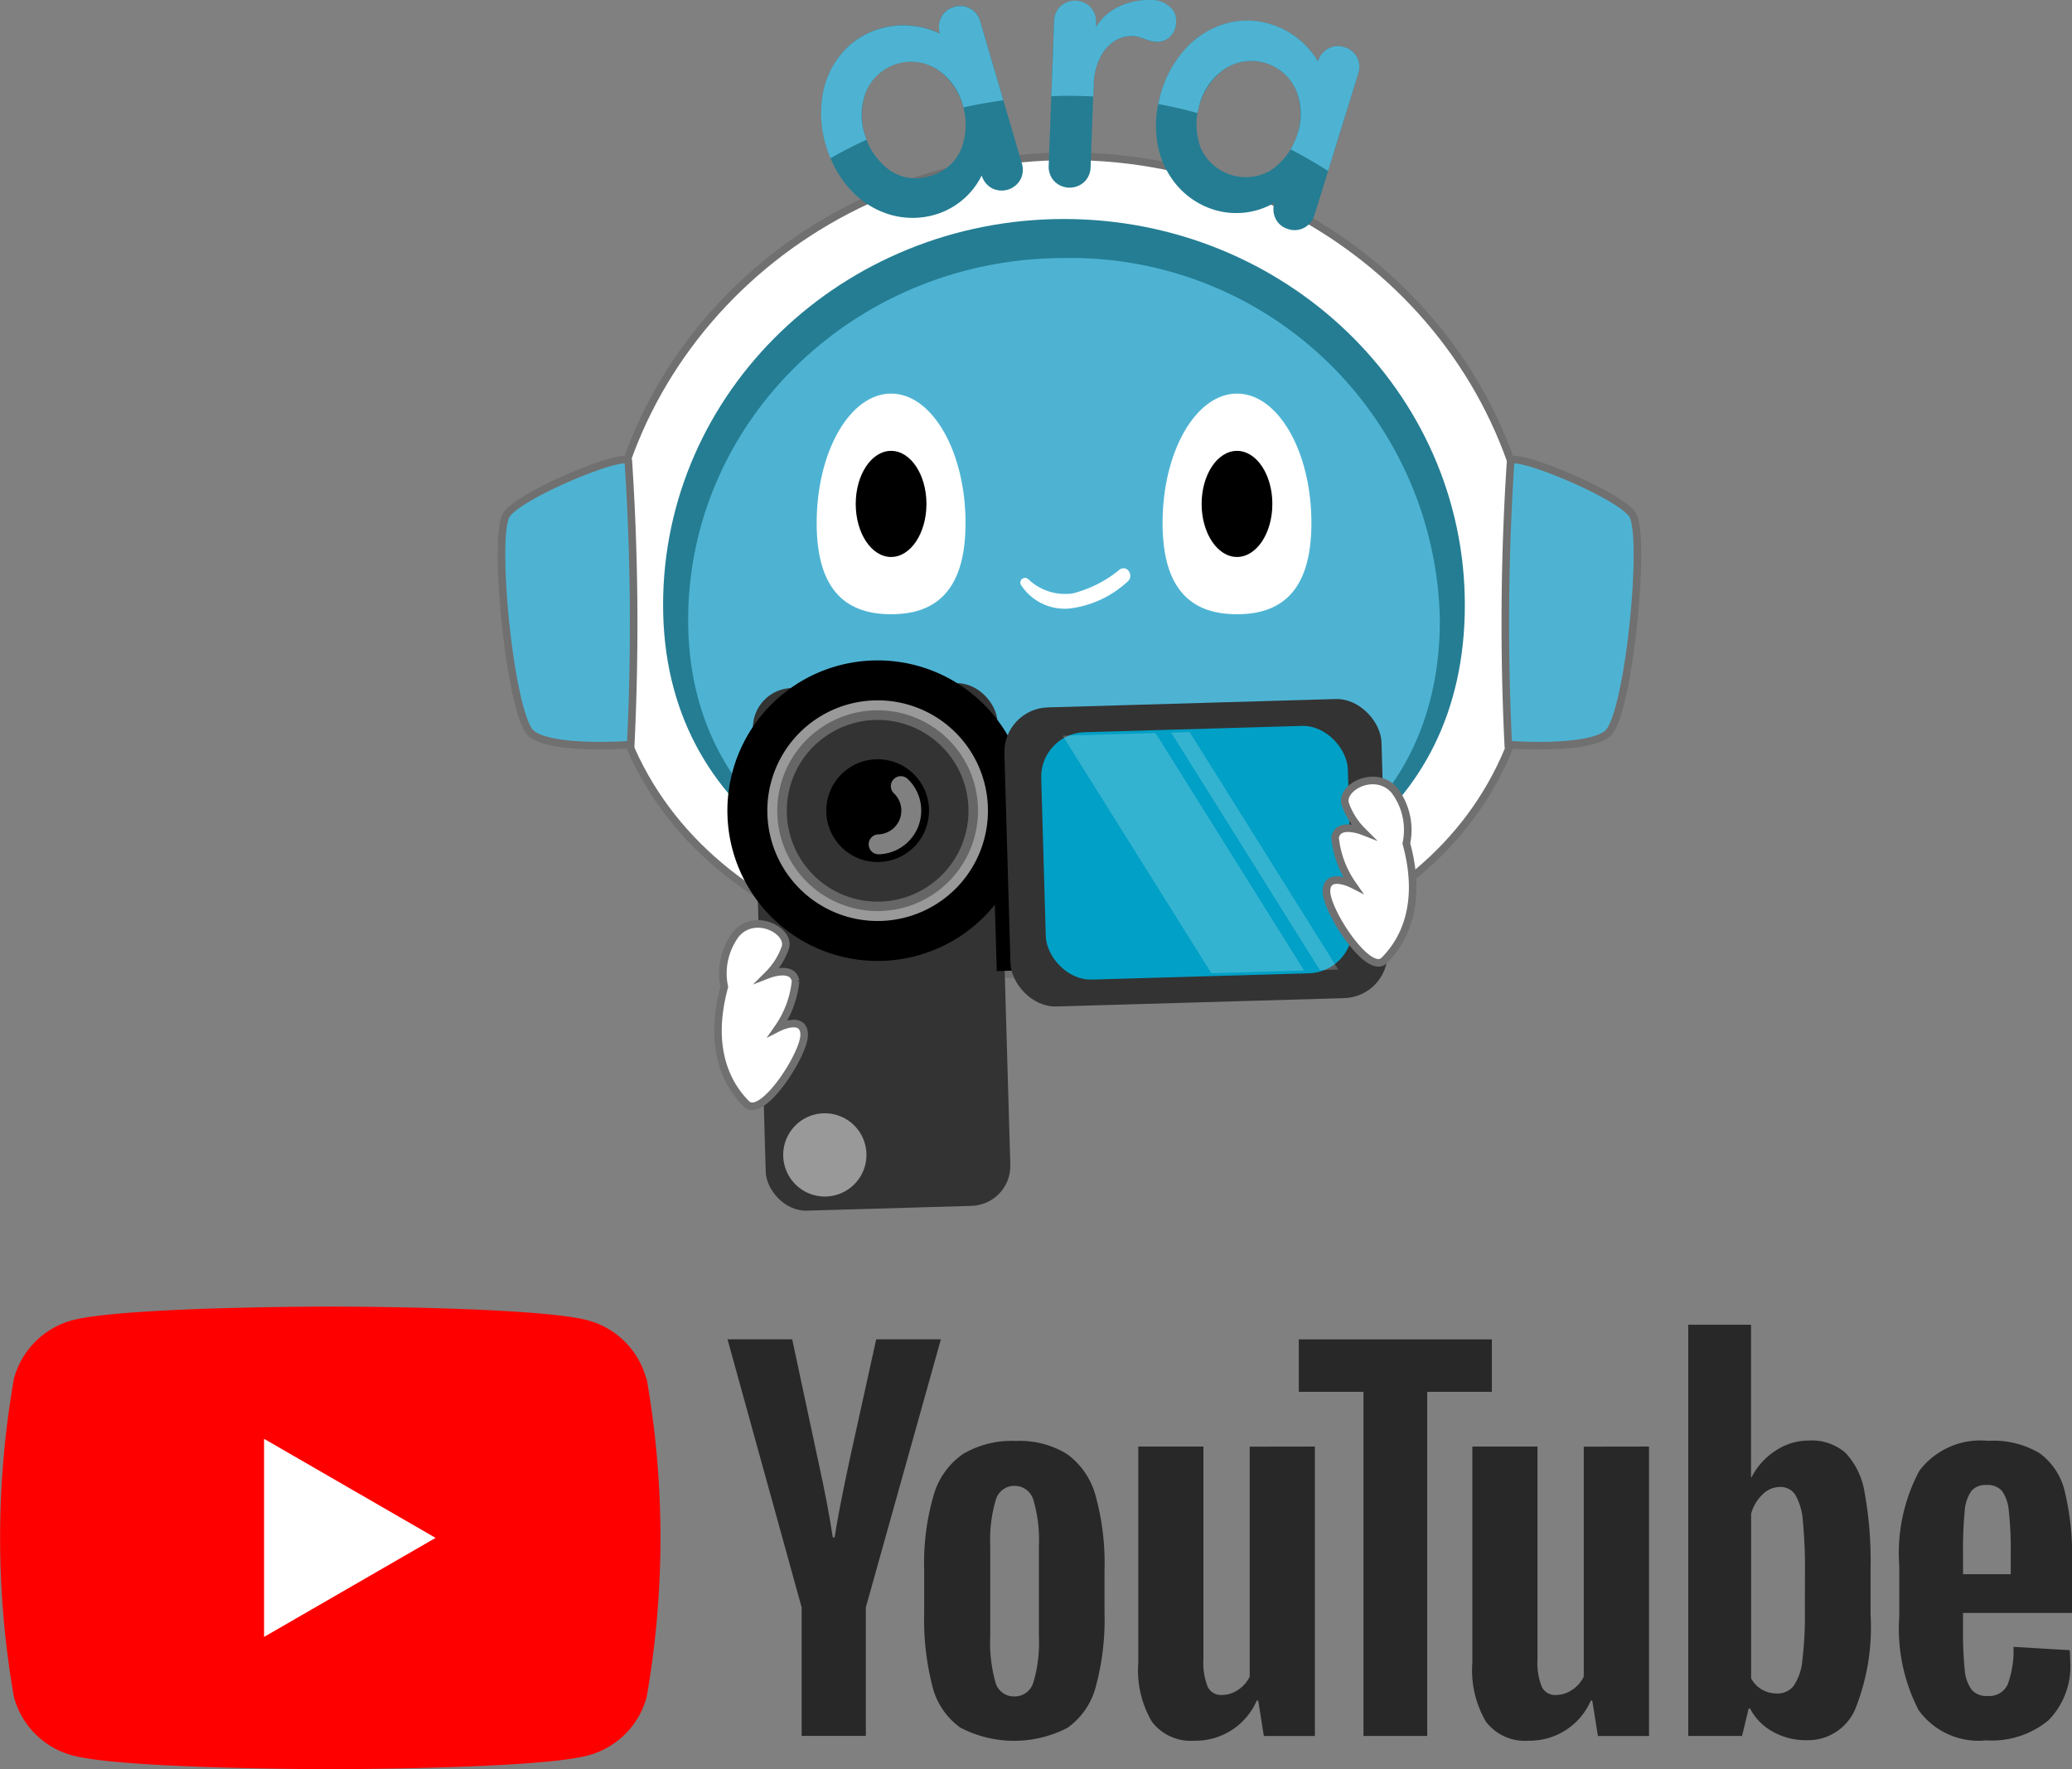 <svg xmlns="http://www.w3.org/2000/svg" width="81.909" height="69.926" viewBox="0 0 81.909 69.926">
  <rect x="0" y="0" width="81.909" height="69.926" fill="#808080" stroke="none"/>
  <g id="グループ_15467" data-name="グループ 15467" transform="translate(-221.685 -833.71)">
    <g id="グループ_15472" data-name="グループ 15472" transform="translate(221.685 826.785)">
      <g id="グループ_5111" data-name="グループ 5111" transform="translate(19.827 6.925)">
        <path id="パス_16435" data-name="パス 16435" d="M166.421,57.4c0,9.8-7.932,14.686-18.12,14.686S129.522,67.2,129.522,57.4s8.26-17.748,18.449-17.748S166.421,47.6,166.421,57.4Z" transform="translate(-125.547 -33.474)" fill="#fff" stroke="#707070" stroke-miterlimit="10" stroke-width="0.3"/>
        <path id="パス_16436" data-name="パス 16436" d="M165.5,59.439c0,8.425-6.813,12.623-15.565,12.623s-16.129-4.2-16.129-12.623,7.095-15.256,15.847-15.256S165.5,51.013,165.5,59.439Z" transform="translate(-127.42 -35.527)" fill="#247d93"/>
        <path id="パス_16437" data-name="パス 16437" d="M165.281,61.242c0,7.9-6.388,11.84-14.593,11.84s-15.123-3.937-15.123-11.84,6.652-14.308,14.858-14.308A14.591,14.591,0,0,1,165.281,61.242Z" transform="translate(-128.188 -36.735)" fill="#4eb3d3"/>
        <path id="パス_16438" data-name="パス 16438" d="M127.569,72.357a98.382,98.382,0,0,0-.095-11.22c-.235-.33-4.243,1.32-4.809,2.122s.141,8.014.99,8.674S127.569,72.357,127.569,72.357Z" transform="translate(-122.463 -42.927)" fill="#4eb3d3" stroke="#707070" stroke-miterlimit="10" stroke-width="0.3"/>
        <path id="パス_16439" data-name="パス 16439" d="M193.328,72.357a98.379,98.379,0,0,1,.094-11.22c.236-.33,4.243,1.32,4.809,2.122s-.142,8.014-.99,8.674S193.328,72.357,193.328,72.357Z" transform="translate(-153.531 -42.927)" fill="#4eb3d3" stroke="#707070" stroke-miterlimit="10" stroke-width="0.3"/>
        <path id="パス_16440" data-name="パス 16440" d="M159.057,69.377a2.056,2.056,0,0,0,1.963.922,4.1,4.1,0,0,0,2.246-1.057c.274-.23-.014-.689-.318-.471a4.744,4.744,0,0,1-1.85.937,2.109,2.109,0,0,1-1.768-.574.186.186,0,0,0-.273.244Z" transform="translate(-138.52 -46.254)" fill="#fff"/>
        <g id="グループ_5082" data-name="グループ 5082" transform="translate(12.457 15.556)">
          <path id="パス_16441" data-name="パス 16441" d="M150.56,61.541c0,2.825-1.318,3.606-2.943,3.606s-2.942-.782-2.942-3.606,1.318-5.115,2.942-5.115S150.56,58.716,150.56,61.541Z" transform="translate(-144.675 -56.426)" fill="#fff"/>
          <ellipse id="楕円形_179" data-name="楕円形 179" cx="1.398" cy="2.097" rx="1.398" ry="2.097" transform="translate(1.544 2.264)"/>
        </g>
        <g id="グループ_5083" data-name="グループ 5083" transform="translate(26.131 15.556)">
          <path id="パス_16442" data-name="パス 16442" d="M174.94,61.541c0,2.825-1.317,3.606-2.942,3.606s-2.942-.782-2.942-3.606,1.318-5.115,2.942-5.115S174.94,58.716,174.94,61.541Z" transform="translate(-169.056 -56.426)" fill="#fff"/>
          <ellipse id="楕円形_180" data-name="楕円形 180" cx="1.398" cy="2.097" rx="1.398" ry="2.097" transform="translate(1.544 2.264)"/>
        </g>
        <g id="グループ_5085" data-name="グループ 5085" transform="translate(12.634 0)">
          <g id="グループ_5084" data-name="グループ 5084">
            <path id="パス_16443" data-name="パス 16443" d="M150.939,29.2a.817.817,0,0,1,.4.517l1.643,5.606a.83.83,0,0,1-.056.642.85.85,0,0,1-1.131.339.871.871,0,0,1-.4-.5,2.995,2.995,0,0,1-1.809,1.537,3.156,3.156,0,0,1-1.794.015,3.436,3.436,0,0,1-1.555-.961,4.251,4.251,0,0,1-.986-1.769,4.334,4.334,0,0,1-.133-2.026,3.4,3.4,0,0,1,.775-1.652A3.073,3.073,0,0,1,147.375,30a3.2,3.2,0,0,1,1.261-.118,3.26,3.26,0,0,1,1.113.314l0-.014a.823.823,0,0,1,.056-.642.791.791,0,0,1,.5-.4A.8.8,0,0,1,150.939,29.2Zm-.364,5.582a2.7,2.7,0,0,0-.93-3.173,1.932,1.932,0,0,0-2.8.819,2.711,2.711,0,0,0,.924,3.176,1.825,1.825,0,0,0,1.582.22A1.844,1.844,0,0,0,150.575,34.786Z" transform="translate(-145.049 -28.867)" fill="#247d93"/>
            <path id="パス_16444" data-name="パス 16444" d="M165.8,28.943a.7.7,0,0,1,.262.562.857.857,0,0,1-.244.633.727.727,0,0,1-.533.195,1.384,1.384,0,0,1-.465-.114c-.028-.011-.089-.031-.185-.062a1.1,1.1,0,0,0-.308-.053,1.226,1.226,0,0,0-.7.2,1.606,1.606,0,0,0-.569.649,2.454,2.454,0,0,0-.254,1.061l-.12,3.271a.827.827,0,0,1-.257.591.85.85,0,0,1-1.187-.043.828.828,0,0,1-.212-.609l.21-5.7a.828.828,0,0,1,.257-.592.85.85,0,0,1,1.186.044.83.83,0,0,1,.213.609l-.007.18a2.089,2.089,0,0,1,.942-.829,2.8,2.8,0,0,1,1.281-.25A1.058,1.058,0,0,1,165.8,28.943Z" transform="translate(-152.032 -28.68)" fill="#247d93"/>
            <path id="パス_16445" data-name="パス 16445" d="M176.5,31.583a.822.822,0,0,1,.044.65l-1.727,5.581a.829.829,0,0,1-.4.5.8.8,0,0,1-.639.056.784.784,0,0,1-.492-.4.866.866,0,0,1-.055-.639,2.992,2.992,0,0,1-2.357.283,3.16,3.16,0,0,1-1.5-.979,3.443,3.443,0,0,1-.765-1.661,4.257,4.257,0,0,1,.155-2.019,4.34,4.34,0,0,1,1.008-1.762,3.394,3.394,0,0,1,1.559-.949,3.077,3.077,0,0,1,1.761.032,3.192,3.192,0,0,1,1.115.6,3.264,3.264,0,0,1,.756.877l0-.014a.824.824,0,0,1,.4-.5.793.793,0,0,1,.639-.056A.806.806,0,0,1,176.5,31.583Zm-3.387,4.452a2.7,2.7,0,0,0,.978-3.159,1.932,1.932,0,0,0-2.783-.862,2.711,2.711,0,0,0-.985,3.158,1.954,1.954,0,0,0,2.79.864Z" transform="translate(-155.315 -29.316)" fill="#247d93"/>
          </g>
          <path id="パス_16446" data-name="パス 16446" d="M146.771,34.182a2.464,2.464,0,0,1,.077-1.749,1.932,1.932,0,0,1,2.8-.819,2.463,2.463,0,0,1,1.01,1.431c.007.023.008.044.014.068.518-.114,1.044-.209,1.578-.28l-.912-3.11a.817.817,0,0,0-.4-.517.8.8,0,0,0-.636-.059.791.791,0,0,0-.5.4.823.823,0,0,0-.056.642l0,.014a3.26,3.26,0,0,0-1.113-.314,3.2,3.2,0,0,0-1.261.118,3.074,3.074,0,0,0-1.486.946,3.4,3.4,0,0,0-.775,1.652,4.342,4.342,0,0,0,.133,2.026c.05.171.108.333.172.49.464-.263.94-.509,1.428-.733C146.822,34.317,146.792,34.254,146.771,34.182Z" transform="translate(-145.049 -28.867)" fill="#4eb3d3"/>
          <path id="パス_16447" data-name="パス 16447" d="M162.868,32.494l.017-.483a2.454,2.454,0,0,1,.254-1.061,1.606,1.606,0,0,1,.569-.649,1.226,1.226,0,0,1,.7-.2,1.1,1.1,0,0,1,.308.053c.1.031.157.052.185.062a1.385,1.385,0,0,0,.465.114.727.727,0,0,0,.533-.195.854.854,0,0,0,.244-.633.7.7,0,0,0-.263-.562,1.055,1.055,0,0,0-.688-.261,2.8,2.8,0,0,0-1.281.25,2.089,2.089,0,0,0-.942.829l.007-.18a.83.83,0,0,0-.213-.609.85.85,0,0,0-1.186-.044.828.828,0,0,0-.257.592l-.109,2.965c.227-.008.455-.017.685-.017Q162.385,32.469,162.868,32.494Z" transform="translate(-152.11 -28.68)" fill="#4eb3d3"/>
          <path id="パス_16448" data-name="パス 16448" d="M170.349,33.429a2.463,2.463,0,0,1,1.031-1.416,1.932,1.932,0,0,1,2.783.862,2.461,2.461,0,0,1,.051,1.751,2.917,2.917,0,0,1-.265.594c.508.262,1,.548,1.479.852l1.189-3.84a.822.822,0,0,0-.044-.65.806.806,0,0,0-.5-.4.793.793,0,0,0-.639.056.824.824,0,0,0-.4.5l0,.014a3.264,3.264,0,0,0-.756-.877,3.192,3.192,0,0,0-1.115-.6,3.077,3.077,0,0,0-1.761-.032,3.39,3.39,0,0,0-1.559.949,4.34,4.34,0,0,0-1.008,1.762c-.049.159-.087.316-.119.472.526.1,1.044.218,1.553.358A3.157,3.157,0,0,1,170.349,33.429Z" transform="translate(-155.389 -29.316)" fill="#4eb3d3"/>
        </g>
        <g id="グループ_5086" data-name="グループ 5086" transform="translate(9.717 26.892)">
          <rect id="長方形_1087" data-name="長方形 1087" width="9.673" height="20.666" rx="1.579" transform="translate(0.173 0.346) rotate(-1.661)" fill="#333"/>
          <rect id="長方形_1088" data-name="長方形 1088" width="1.689" height="8.892" transform="translate(9.602 2.601) rotate(-1.661)"/>
          <path id="パス_16449" data-name="パス 16449" d="M145.666,108.73a1.645,1.645,0,1,1-1.691-1.6A1.645,1.645,0,0,1,145.666,108.73Z" transform="translate(-140.959 -90.02)" fill="#999"/>
          <path id="パス_16450" data-name="パス 16450" d="M150.156,81.742a5.15,5.15,0,1,1-5.3-5A5.149,5.149,0,0,1,150.156,81.742Z" transform="translate(-139.858 -76.741)" fill="#999" stroke="#000" stroke-width="1.579"/>
          <path id="パス_16451" data-name="パス 16451" d="M149.892,82.692a3.968,3.968,0,1,1-4.082-3.851A3.969,3.969,0,0,1,149.892,82.692Z" transform="translate(-140.775 -77.658)" fill="#666"/>
          <path id="パス_16452" data-name="パス 16452" d="M149.808,83a3.591,3.591,0,1,1-3.694-3.485A3.591,3.591,0,0,1,149.808,83Z" transform="translate(-141.068 -77.951)" fill="#333"/>
          <path id="パス_16453" data-name="パス 16453" d="M149.459,84.251a2.031,2.031,0,1,1-2.09-1.972A2.032,2.032,0,0,1,149.459,84.251Z" transform="translate(-142.278 -79.161)"/>
          <path id="パス_16454" data-name="パス 16454" d="M149.95,84.163a1.334,1.334,0,0,1-.877,2.3" transform="translate(-143.884 -79.984)" fill="none" stroke="#fff" stroke-linecap="round" stroke-linejoin="round" stroke-width="0.787" opacity="0.5"/>
          <rect id="長方形_1089" data-name="長方形 1089" width="14.914" height="11.826" rx="1.767" transform="translate(10.11 1.118) rotate(-1.661)" fill="#333"/>
          <rect id="長方形_1090" data-name="長方形 1090" width="12.127" height="9.781" rx="1.767" transform="translate(11.565 2.099) rotate(-1.661)" fill="#01a0c6"/>
          <path id="パス_16455" data-name="パス 16455" d="M171.544,89.822l-3.669.106L162,80.543l3.668-.106Z" transform="translate(-149.533 -78.356)" fill="#fff" opacity="0.2"/>
          <path id="パス_16456" data-name="パス 16456" d="M176.217,89.753l-.728.021-5.875-9.386.729-.021Z" transform="translate(-152.859 -78.325)" fill="#fff" opacity="0.2"/>
        </g>
        <path id="パス_16457" data-name="パス 16457" d="M137.963,96.323a2.588,2.588,0,0,1,.472-2.1c.761-.87,2.182-.1,1.933.57a2.848,2.848,0,0,1-.663,1.039s.977-.38,1.076.265a3.92,3.92,0,0,1-.682,1.839s1-.508,1.022.262-1.659,3.366-2.279,2.752S137.252,98.929,137.963,96.323Z" transform="translate(-129.158 -57.317)" fill="#fff" stroke="#707070" stroke-miterlimit="10" stroke-width="0.3"/>
        <path id="パス_16458" data-name="パス 16458" d="M183.754,86.181a2.587,2.587,0,0,0-.472-2.1c-.76-.87-2.182-.1-1.933.57a2.85,2.85,0,0,0,.663,1.039s-.977-.38-1.076.265a3.922,3.922,0,0,0,.683,1.839s-1-.509-1.023.261,1.659,3.367,2.28,2.752S184.466,88.786,183.754,86.181Z" transform="translate(-147.986 -52.845)" fill="#fff" stroke="#707070" stroke-miterlimit="10" stroke-width="0.3"/>
      </g>
      <g id="グループ_5077" data-name="グループ 5077" transform="translate(0 58.565)">
        <g id="グループ_5052" data-name="グループ 5052">
          <path id="パス_16411" data-name="パス 16411" d="M110.1,87.894a3.27,3.27,0,0,0-2.307-2.309c-2.035-.546-10.2-.546-10.2-.546s-8.16,0-10.2.546A3.27,3.27,0,0,0,85.1,87.894a36.53,36.53,0,0,0,0,12.575,3.27,3.27,0,0,0,2.307,2.309c2.035.546,10.2.546,10.2.546s8.16,0,10.2-.546a3.27,3.27,0,0,0,2.307-2.309,36.53,36.53,0,0,0,0-12.575Z" transform="translate(-84.55 -85.039)" fill="red"/>
          <path id="パス_16412" data-name="パス 16412" d="M133.144,117.165l6.78-3.914-6.78-3.915Z" transform="translate(-122.705 -104.108)" fill="#fff"/>
        </g>
        <g id="グループ_5054" data-name="グループ 5054" transform="translate(28.76 0.718)">
          <g id="グループ_5053" data-name="グループ 5053">
            <path id="パス_16413" data-name="パス 16413" d="M255.667,121a2.841,2.841,0,0,1-1.1-1.624,10.617,10.617,0,0,1-.327-2.93v-1.661a9.628,9.628,0,0,1,.373-2.967,2.977,2.977,0,0,1,1.166-1.633,3.778,3.778,0,0,1,2.081-.513,3.55,3.55,0,0,1,2.034.523,3,3,0,0,1,1.12,1.633,10.013,10.013,0,0,1,.355,2.958v1.661a10.187,10.187,0,0,1-.345,2.939,2.887,2.887,0,0,1-1.12,1.624,4.59,4.59,0,0,1-4.236-.009Zm2.893-1.791a5.582,5.582,0,0,0,.215-1.829v-3.564a5.517,5.517,0,0,0-.215-1.8.768.768,0,0,0-.756-.569.757.757,0,0,0-.737.569,5.5,5.5,0,0,0-.215,1.8v3.564a5.808,5.808,0,0,0,.205,1.829.751.751,0,0,0,.746.56A.767.767,0,0,0,258.559,119.205Z" transform="translate(-246.466 -105.078)" fill="#282828"/>
            <path id="パス_16414" data-name="パス 16414" d="M436.2,116.5v.578a15.223,15.223,0,0,0,.065,1.652,1.566,1.566,0,0,0,.271.8.77.77,0,0,0,.634.252.8.8,0,0,0,.793-.448,3.9,3.9,0,0,0,.233-1.493l2.221.131a3.507,3.507,0,0,1,.019.411,3.035,3.035,0,0,1-.868,2.37,3.534,3.534,0,0,1-2.454.784,2.921,2.921,0,0,1-2.669-1.194,6.994,6.994,0,0,1-.765-3.7v-2a6.915,6.915,0,0,1,.793-3.76,3.024,3.024,0,0,1,2.715-1.185,3.59,3.59,0,0,1,2.034.485,2.605,2.605,0,0,1,1,1.512,10.932,10.932,0,0,1,.289,2.837V116.5Zm.327-4.815a1.574,1.574,0,0,0-.261.793,15.463,15.463,0,0,0-.065,1.67v.821h1.885v-.821a13.912,13.912,0,0,0-.075-1.67,1.6,1.6,0,0,0-.271-.8.748.748,0,0,0-.606-.233A.734.734,0,0,0,436.523,111.686Z" transform="translate(-387.359 -105.109)" fill="#282828"/>
            <path id="パス_16415" data-name="パス 16415" d="M220.982,101.669l-2.93-10.594h2.557l1.026,4.8q.392,1.775.578,3.027h.074q.131-.9.579-3.008l1.064-4.821h2.557l-2.967,10.594v5.082h-2.538Z" transform="translate(-218.052 -90.497)" fill="#282828"/>
            <path id="パス_16416" data-name="パス 16416" d="M300.624,110.711v11.44h-2.016l-.224-1.4h-.056a2.635,2.635,0,0,1-2.463,1.586,1.935,1.935,0,0,1-1.68-.746,4.007,4.007,0,0,1-.541-2.333v-8.547h2.575v8.4a2.563,2.563,0,0,0,.168,1.092.581.581,0,0,0,.56.327,1.142,1.142,0,0,0,.644-.205,1.27,1.27,0,0,0,.457-.522v-9.088Z" transform="translate(-277.406 -105.896)" fill="#282828"/>
            <path id="パス_16417" data-name="パス 16417" d="M362.12,110.711v11.44H360.1l-.224-1.4h-.056a2.635,2.635,0,0,1-2.463,1.586,1.935,1.935,0,0,1-1.68-.746,4.005,4.005,0,0,1-.541-2.333v-8.547h2.575v8.4a2.564,2.564,0,0,0,.168,1.092.581.581,0,0,0,.56.327,1.143,1.143,0,0,0,.644-.205,1.27,1.27,0,0,0,.457-.522v-9.088Z" transform="translate(-325.692 -105.896)" fill="#282828"/>
            <path id="パス_16418" data-name="パス 16418" d="M330.815,93.151h-2.557v13.6h-2.519v-13.6h-2.557V91.077h7.633Z" transform="translate(-300.599 -90.498)" fill="#282828"/>
            <path id="パス_16419" data-name="パス 16419" d="M401.832,95.015a2.947,2.947,0,0,0-.756-1.569,2.029,2.029,0,0,0-1.437-.486,2.381,2.381,0,0,0-1.325.4,2.728,2.728,0,0,0-.952,1.056h-.019V88.383h-2.482v16.254h2.127l.261-1.084h.056a2.186,2.186,0,0,0,.9.915,2.652,2.652,0,0,0,1.325.336,2.028,2.028,0,0,0,1.922-1.205,8.682,8.682,0,0,0,.616-3.764V98.024A15.072,15.072,0,0,0,401.832,95.015Zm-2.361,4.672a14.51,14.51,0,0,1-.1,1.962,2.121,2.121,0,0,1-.345,1.009.8.8,0,0,1-.653.3,1.19,1.19,0,0,1-.588-.149,1.124,1.124,0,0,1-.439-.448v-6.5a1.626,1.626,0,0,1,.448-.766.991.991,0,0,1,.69-.3.7.7,0,0,1,.607.308,2.373,2.373,0,0,1,.3,1.037,19.4,19.4,0,0,1,.084,2.074Z" transform="translate(-356.882 -88.383)" fill="#282828"/>
          </g>
        </g>
      </g>
    </g>
  </g>
</svg>
